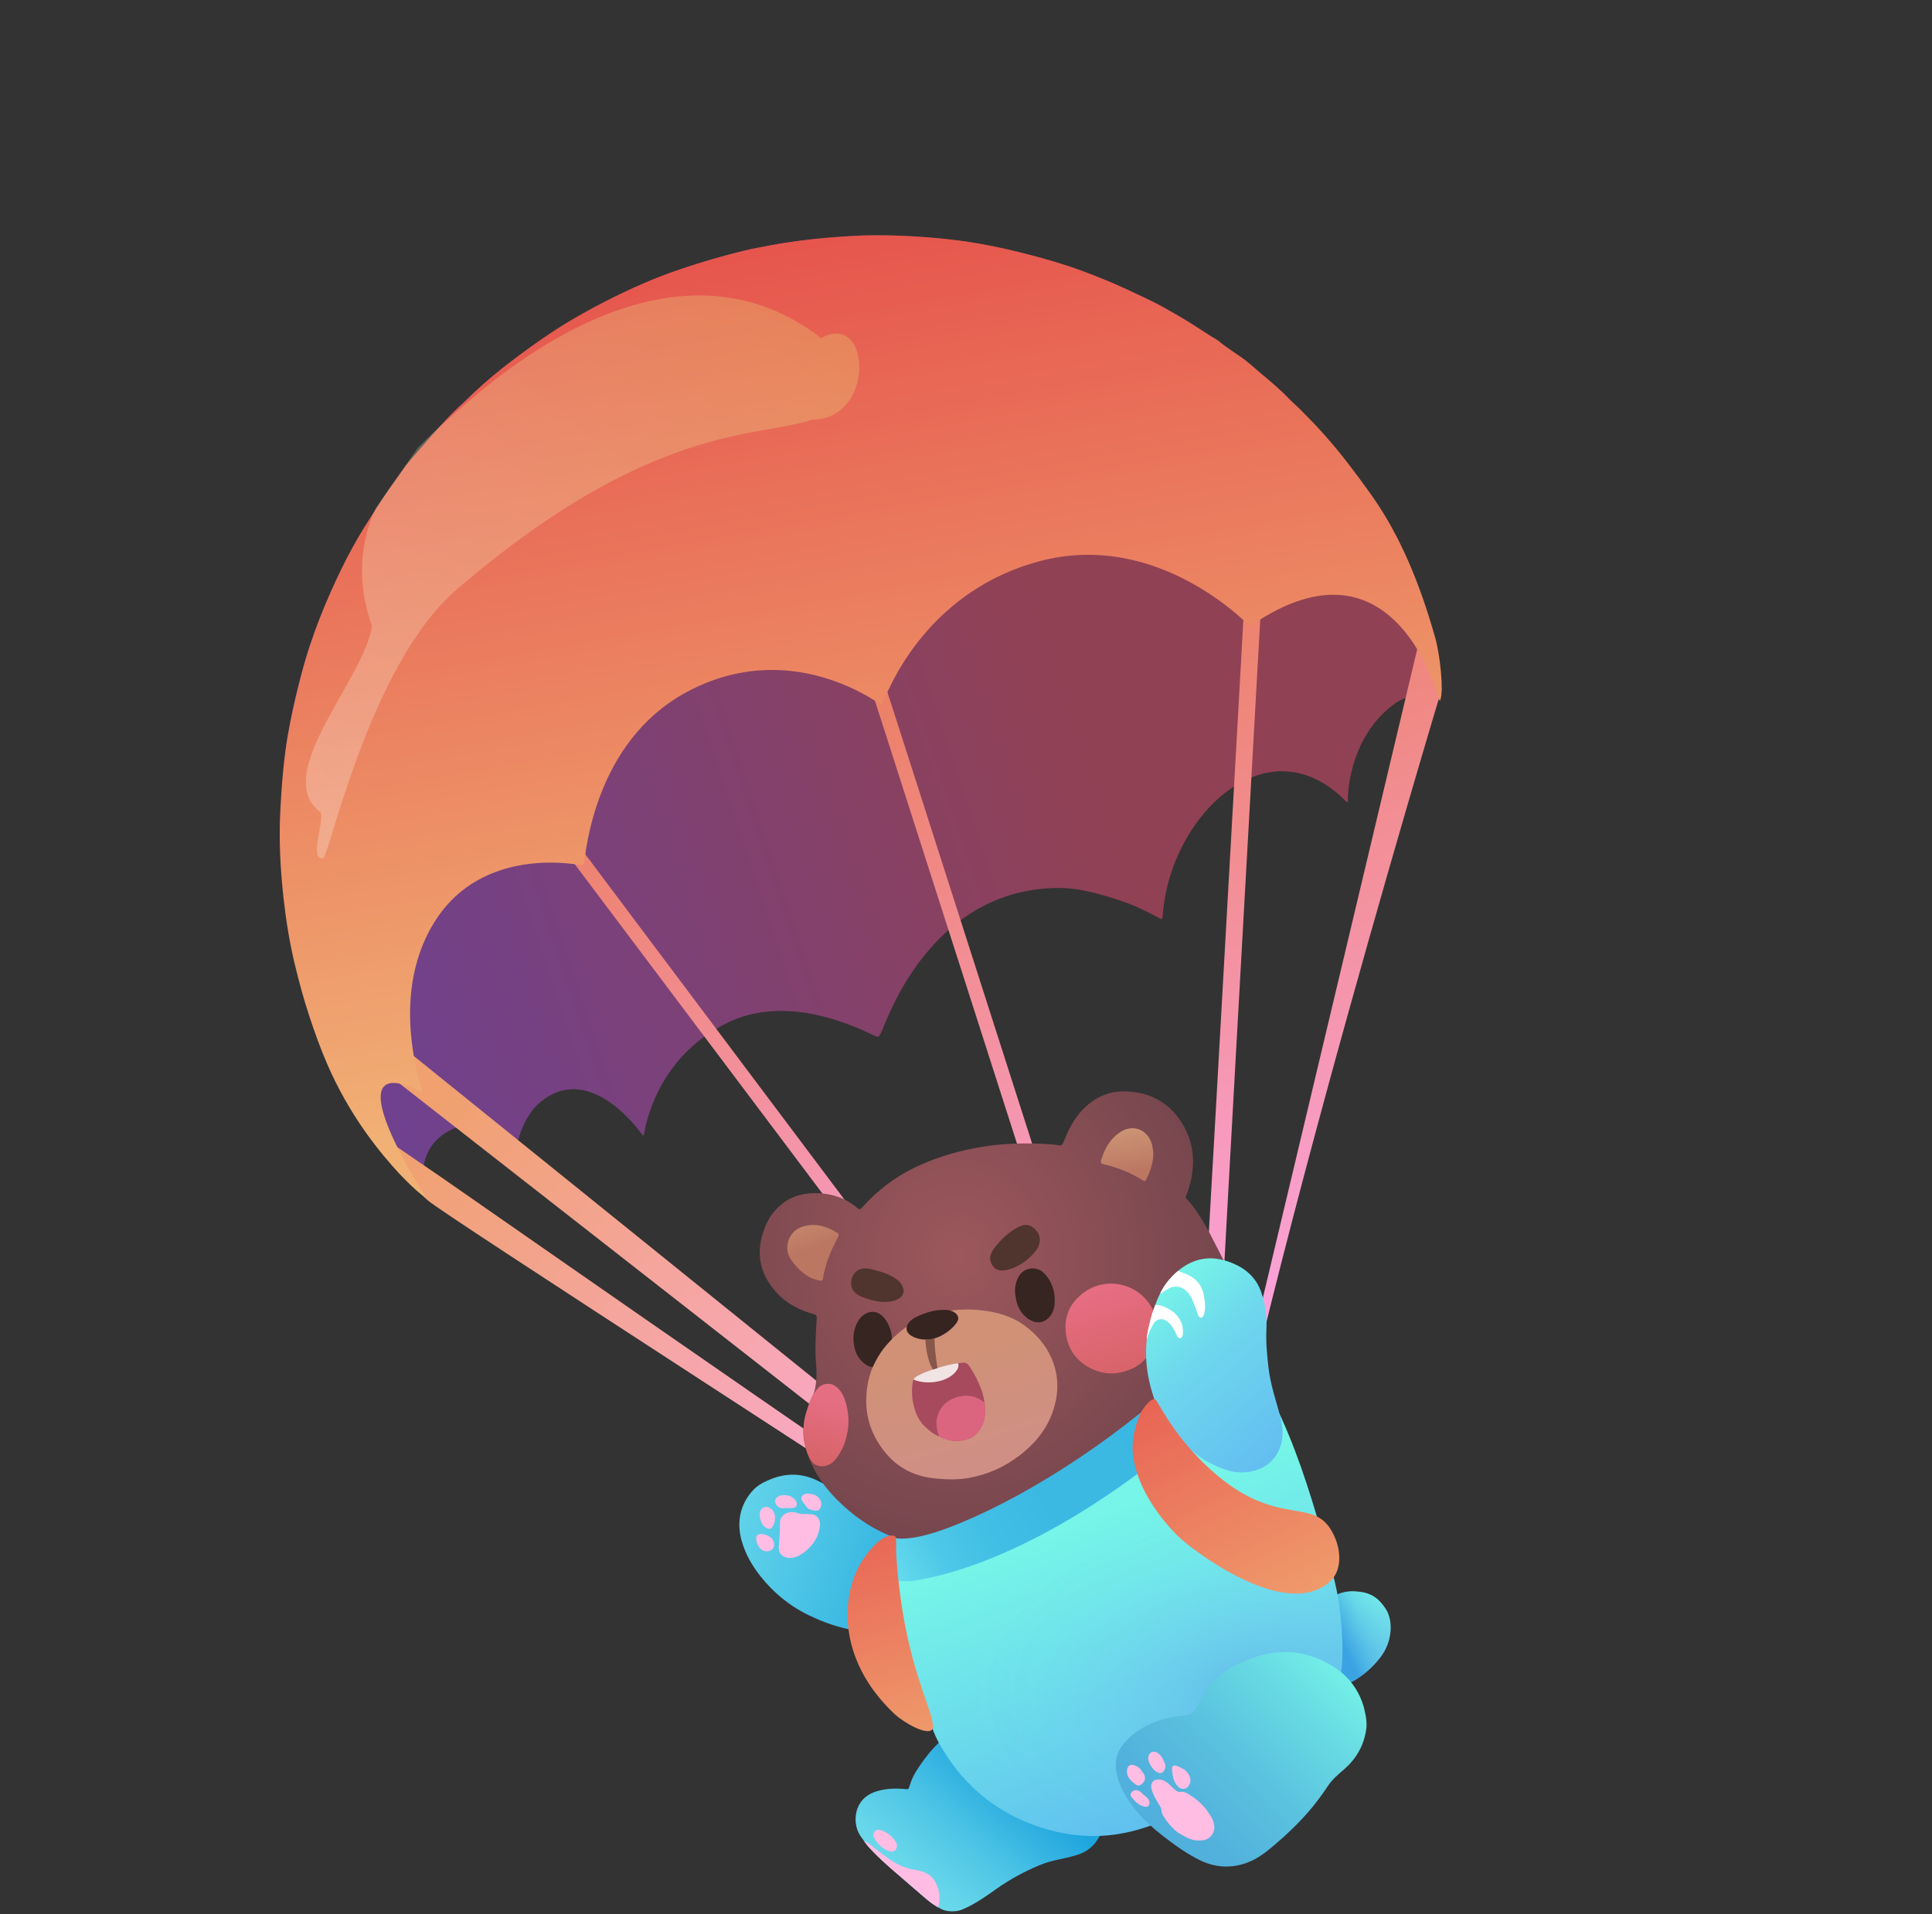 <svg width="439" height="435" viewBox="0 0 439 435" fill="none" xmlns="http://www.w3.org/2000/svg">
<rect x="0" y="0" width="439" height="435" fill="#333333" stroke="none"/>
<g clip-path="url(#clip0_309_219)">
<g opacity="0.52">
<path d="M172.94 56.156C177.221 55.298 181.463 54.652 185.748 54.246C188.559 53.977 191.375 53.73 194.194 53.566C197.024 53.4 199.862 53.478 202.696 53.534C206.838 53.617 210.958 53.903 215.074 54.336C219.783 54.835 224.449 55.623 229.066 56.696C235.532 58.193 241.898 59.99 248.1 62.42C252.977 64.333 257.731 66.48 262.424 68.772C264.293 69.68 266.06 70.806 267.865 71.848C275.625 76.345 285.6 83.439 292.998 90.695C298.577 96.171 313.569 112.528 320.789 129.627C328.781 148.562 327.232 159.24 327.232 159.24C327.232 159.24 322.078 155.867 316.315 160.357C306.134 168.284 306.228 181.578 306.275 181.94C306.316 182.238 306.286 182.566 305.693 181.972C288.009 164.073 265.861 185.281 264.215 207.913C264.122 209.215 263.873 208.901 262.775 208.303C260.045 206.814 257.216 205.524 254.261 204.556C249.687 203.065 245.028 201.723 240.173 201.79C211.426 202.185 201.539 231.795 200.334 234.404C199.66 235.868 199.704 235.819 198.213 235.126C193.918 233.151 178.574 225.717 164.942 232.588C149.014 240.616 146.64 256.185 146.366 257.59C146.229 258.272 146.119 258.115 145.568 257.391C144.953 256.572 133.702 241.085 122.602 250.614C119.243 253.493 117.904 258.204 117.492 260.12C117.379 260.639 117.014 260.534 116.737 260.33C114.934 258.97 109.022 252.772 101.597 257.228C92.729 262.551 97.493 272.875 96.823 272.306C61.504 242.558 62.827 182.03 65.316 167.509C66.709 159.395 68.668 151.427 71.464 143.675C77.611 126.633 88.146 109.936 98.987 97.912C100.793 95.913 102.649 93.958 104.604 92.102C107.268 89.576 109.972 87.106 112.825 84.781C118.981 79.757 130.523 72.223 135.751 69.453C139.336 67.55 142.99 65.805 146.709 64.195C151.045 62.318 155.523 60.82 160.032 59.422C163.293 58.41 166.613 57.629 169.906 56.728C170.869 56.464 171.883 56.355 172.947 56.161L172.94 56.156Z" fill="url(#paint0_linear_309_219)"/>
</g>
<path d="M322.629 144.989L327.591 156.628C327.591 156.628 275.346 329.811 273.368 374.966C273.408 375.023 273.351 375.104 273.323 375.144C270.984 375.693 266.168 375.619 265.44 375.718L119.619 181.788C119.304 181.369 118.991 180.96 118.974 180.4C118.954 179.757 119.206 179.255 119.764 178.927C120.286 178.623 120.811 178.642 121.343 178.923C121.791 179.167 122.068 179.57 122.359 179.953C130.143 190.323 264.68 369.87 266.5 371.391C266.56 371.433 266.589 371.534 266.589 371.534C266.589 371.534 266.674 371.484 266.696 371.439C265.85 368.154 193.196 141.684 190.068 132.046C189.707 130.935 190.093 129.998 191.009 129.701C191.909 129.412 192.829 129.936 193.18 131.019C203.028 161.298 268.018 364.552 269.351 368.696C269.937 367.23 282.236 145.931 283.421 124.742C283.488 123.591 284.086 122.264 285.521 122.339C286.955 122.414 287.323 123.728 287.272 124.671C286.966 130.232 274.902 343.546 275.225 344.241L322.634 144.982L322.629 144.989Z" fill="url(#paint1_linear_309_219)"/>
<path d="M261.761 375.301C262.122 375.583 262.444 375.908 262.784 376.206C263.111 376.495 263.162 376.75 262.676 376.889C261.512 377.242 260.433 377.785 259.394 378.415C258.875 378.73 258.506 378.373 258.153 378.136C205.136 343.138 100.087 275.556 97.18 272.765C94.063 269.788 90.915 267.228 88.269 263.792C85.623 260.356 85.705 257.571 89.01 259.821C92.795 262.398 96.56 264.989 100.336 267.579C106.378 271.723 238.751 364.263 240.973 363.682C238.986 362.073 90.818 246.261 90.818 246.261L94.028 239.985C94.028 239.985 260.557 374.34 261.761 375.301Z" fill="url(#paint2_linear_309_219)"/>
<path d="M284.369 142.095C283.84 142.453 284.003 142.248 283.664 141.991C283.207 141.632 262.875 120.385 236.11 127.562C212.108 133.997 203.226 153.994 201.757 157.038C201.517 157.538 200.734 159.086 200.502 159.632C200.248 160.252 200.154 160.057 199.606 159.744C198.268 158.988 178.693 144.864 155.737 157.438C135.19 168.692 133.129 193.558 132.721 196.126C132.672 196.411 132.6 196.67 131.413 196.498C119.334 194.768 106.914 197.737 99.671 208.097C87.524 225.473 96.179 248.054 96.035 248.203C95.861 248.381 95.442 247.838 93.243 246.989C76.18 240.458 96.886 272.301 96.886 272.301C96.886 272.301 96.142 271.811 94.879 270.748C94.024 270.031 88.725 265.239 83.15 257.401C79.638 252.452 76.686 247.226 74.287 241.668C72.776 238.178 71.504 234.605 70.315 231.01C69.031 227.14 67.963 223.201 67.008 219.231C65.796 214.214 64.983 209.127 64.418 204.013C63.682 197.403 63.352 190.768 63.699 184.107C63.997 178.429 64.428 172.775 65.391 167.173C66.178 162.595 67.246 158.085 68.4 153.594C69.559 149.097 71.01 144.695 72.7 140.379C74.183 136.588 75.838 132.866 77.624 129.197C79.209 125.946 80.949 122.772 82.859 119.698C84.188 117.554 85.584 115.458 86.939 113.333C88.354 111.109 89.967 109.045 91.451 106.88C92.819 104.893 94.517 103.107 96.104 101.264C97.42 99.74 98.77 98.25 100.11 96.762C101.686 95.021 103.314 93.335 105.074 91.773C106.039 90.921 106.915 89.967 107.856 89.078C110.462 86.621 113.225 84.352 116.063 82.176C119.067 79.877 122.133 77.66 125.291 75.569C129.243 72.955 133.368 70.621 137.58 68.478C143.171 65.632 148.889 63.075 154.855 61.091C159.624 59.507 164.43 58.068 169.33 56.925C171.393 56.442 173.462 56.052 175.537 55.667C177.748 55.258 179.974 54.928 182.201 54.639C185.908 54.159 189.639 53.874 193.375 53.653C200.58 53.222 207.76 53.583 214.918 54.317C221.25 54.963 227.494 56.235 233.666 57.837C237.746 58.893 241.803 60.054 245.743 61.511C249.437 62.876 253.088 64.361 256.657 66.048C259.254 67.285 261.877 68.47 264.394 69.851C266.052 70.761 267.686 71.733 269.325 72.7C271.725 74.118 273.975 75.781 276.406 77.141C276.993 77.472 277.469 78.004 278.027 78.404C279.184 79.232 280.356 80.052 281.546 80.834C283.486 82.111 285.149 83.742 286.924 85.213C288.983 86.921 291.042 88.67 292.893 90.632C293.688 91.477 294.609 92.201 295.43 93.024C297.343 94.94 299.226 96.885 301.023 98.909C304.739 103.083 308.085 107.557 311.337 112.095C316.486 119.286 321.652 129.092 326.132 144.974C327.154 148.592 328.204 157.236 327.176 159.291C327.058 159.518 317.457 119.466 284.367 142.084L284.369 142.095Z" fill="url(#paint3_linear_309_219)"/>
<path d="M103.776 133.963C147.941 95.985 172.5 99.499 184.5 95.375C199 95.375 198 70.499 186.57 76.829C150.5 48.999 108.648 89.365 101.741 95.375C92.119 103.733 76.359 119.069 84.524 142.272C82.728 154.484 61.359 176.183 72.877 184.628C73.662 186.938 70.173 195.519 73.426 195.041C74.786 194.856 83.93 151.018 103.776 133.963Z" fill="url(#paint4_linear_309_219)" fill-opacity="0.25"/>
</g>
<path d="M200.618 370.932C194.515 371.148 189.006 369.581 183.861 367.109C179.384 364.948 175.716 361.904 172.776 358.177C170.839 355.72 169.302 353.025 168.478 349.981C167.505 346.387 167.973 342.727 170.297 339.631C171.752 337.686 173.073 337.018 174.981 336.216C178.671 334.672 182.242 334.798 185.635 336.416C190.684 338.822 195.428 342.69 198.866 345.89C200.507 347.412 202.348 348.347 204.575 348.8C205.28 348.941 205.6 349.365 205.889 349.869C206.788 351.443 207.226 353.181 207.731 354.911C208.629 357.999 209.453 360.382 210.166 363.59C210.834 366.582 210.685 367.064 211.354 370.056C210.143 370.346 205.8 370.71 204.575 370.777C203.298 370.851 202.029 370.903 200.618 370.955V370.94V370.932Z" fill="url(#paint5_linear_309_219)"/>
<path d="M185.531 344.575C186.845 345.644 186.296 347.716 185.576 349.357C185.064 350.5 184.225 351.473 183.297 352.297C182.272 353.203 180.78 354.123 179.466 354.049C178.812 354.012 178.627 353.938 178.241 353.782C177.06 353.306 176.874 352.222 176.971 351.317C177.157 349.535 177.231 347.812 177.231 345.993C177.246 344.085 179.414 343.142 181.262 343.863C182.584 344.382 184.44 343.67 185.539 344.56L185.531 344.575Z" fill="#FFBDE4"/>
<path d="M182.287 341.108C181.648 340.047 182.599 339.245 184.039 339.438C185.027 339.572 186.259 340.091 186.556 341.309C186.742 342.074 186.422 343.009 185.925 343.232C185.457 343.44 183.831 343.113 183.505 342.712C183.089 342.207 182.68 341.74 182.294 341.101L182.287 341.108Z" fill="#FFBDE4"/>
<path d="M181.025 341.635C181.114 342.281 180.728 342.697 180 342.719C179.236 342.734 178.471 342.742 177.714 342.734C176.823 342.712 176.117 341.962 176.14 341.064C176.155 340.381 176.897 339.883 177.832 339.787C179.421 339.623 180.862 340.47 181.025 341.643V341.635Z" fill="#FFBDE4"/>
<path d="M172.65 343.848C172.724 343.12 173.288 342.489 174.001 342.437C174.536 342.4 175.1 342.675 175.471 343.105C176.34 344.122 176.288 345.704 175.553 346.936C175.249 347.448 174.877 347.53 174.395 347.352C173.675 347.077 173.288 346.52 172.991 345.912C172.784 345.481 172.561 344.768 172.643 343.862L172.65 343.848Z" fill="#FFBDE4"/>
<path d="M175.07 349.342C175.932 349.951 176.333 351.585 175.234 352.275C174.514 352.728 173.415 352.557 172.91 352.06C172.219 351.369 171.826 350.553 171.833 349.587C171.833 348.949 172.197 348.615 172.925 348.607C173.504 348.607 174.224 348.756 175.063 349.35L175.07 349.342Z" fill="#FFBDE4"/>
<path d="M214.494 434.092C215.474 434.396 217.249 434.523 218.593 433.966C221.406 432.8 223.879 431.048 226.366 429.288C229.417 427.12 232.677 425.346 236.114 423.906C239.307 422.569 241.527 422.554 244.816 421.515C252.567 419.072 251.498 408.827 250.206 406.815C241.935 393.933 231.17 391.892 220.76 392.322C215.927 392.523 211.539 397.155 208.08 402.672C207.411 403.734 206.959 404.914 206.595 406.124C206.476 406.525 206.32 406.636 205.912 406.592C203.618 406.362 201.338 406.406 199.111 407.104C195.517 408.225 194.76 410.995 194.575 411.908C194.367 412.955 194.077 415.271 195.748 417.573C196.416 418.486 196.973 419.228 197.426 419.741C197.849 420.223 198.74 421.144 199.193 421.604C199.46 421.871 200.009 422.391 200.277 422.651C200.618 422.97 201.309 423.609 201.665 423.92C202.014 424.232 202.615 424.73 203.098 425.175C203.595 425.643 204.278 426.118 204.753 426.601C204.753 426.601 210.017 431.196 210.715 431.738C211.487 432.332 212.43 433.015 213.039 433.387C213.388 433.602 214.123 433.966 214.517 434.092H214.502H214.494Z" fill="url(#paint6_linear_309_219)"/>
<path d="M196.349 418.411C196.965 419.361 197.648 420.052 198.354 420.78C200.885 423.393 203.692 425.687 206.424 428.063C207.842 429.295 209.631 430.825 210.701 431.745C211.762 432.666 212.854 433.282 213.024 433.394C213.448 433.52 213.774 430.736 213.054 428.805C212.802 428.13 212.267 427.023 211.517 426.392C210.404 425.457 209.037 425.101 207.656 424.878C205.719 424.566 203.981 423.749 202.311 422.658C200.848 421.626 199.846 420.824 198.458 419.755C198.294 419.629 197.745 419.206 197.552 419.057C197.196 418.775 196.951 418.582 196.357 418.411H196.349Z" fill="#FFBDE4"/>
<path d="M198.77 416.184C198.28 416.748 198.443 417.424 198.807 417.996C199.549 419.184 200.544 420.082 201.814 420.616C202.601 420.951 203.328 420.809 203.677 420.067C203.989 419.391 203.699 418.745 203.298 418.196C202.504 417.105 201.465 416.355 200.21 415.932C199.712 415.768 199.17 415.716 198.777 416.177L198.77 416.184Z" fill="#FFBDE4"/>
<path d="M313.684 376.605C310.039 381.32 305.146 383.569 304.33 382.782C304.1 382.174 303.55 378.053 303.142 376.271C302.407 373.22 301.226 371.423 299.036 367.028C298.628 366.538 298.695 366.56 299.259 365.899C301.553 363.308 304.293 361.437 307.871 361.638C310.841 361.801 312.927 362.588 314.902 365.669C316.625 368.357 316.394 373.094 313.684 376.605Z" fill="url(#paint7_linear_309_219)"/>
<path d="M313.684 376.605C310.039 381.32 305.146 383.569 304.33 382.782C304.1 382.174 303.55 378.053 303.142 376.271C302.407 373.22 301.226 371.423 299.036 367.028C298.628 366.538 298.695 366.56 299.259 365.899C301.553 363.308 304.293 361.437 307.871 361.638C310.841 361.801 312.927 362.588 314.902 365.669C316.625 368.357 316.394 373.094 313.684 376.605Z" fill="url(#paint8_linear_309_219)"/>
<path d="M290.914 399.376C290.097 399.874 289.332 400.334 288.516 400.846C284.982 402.829 281.529 404.833 278.01 406.689C267.772 412.087 255.7 420.647 238.289 415.829C222.349 411.419 215.986 400.379 214.012 397.26C212.037 394.149 210.819 389.791 209.965 387.222C208.466 382.723 206.305 375.061 205.08 368.892C203.944 363.19 203.729 355.03 203.729 349.365C203.729 347.903 204.263 347.777 210.812 347.279C212.445 347.153 215.734 346.811 217.308 346.366C220.515 345.46 225.453 343.018 229.551 341.154C232.61 339.758 235.654 338.771 238.601 337.13C240.821 335.89 242.625 334.658 244.778 333.292C248.335 331.027 251.401 329.824 254.734 327.226C259.211 323.744 264.238 318.717 267.237 315.711C269.539 313.402 280.267 303.223 280.267 303.223C280.267 303.223 282.851 306.252 283.556 307.462C285.598 310.959 286.132 312.058 286.132 312.058C287.959 315.384 289.614 318.806 291.181 322.274C295.554 331.903 298.635 342.297 301.479 352.506C303.528 359.856 304.285 363.234 304.775 368.981C305.154 373.435 305.243 378.306 304.27 382.701C303.602 385.708 302.199 388.373 300.335 390.756C297.677 394.149 294.47 396.926 290.921 399.391H290.906L290.914 399.376Z" fill="url(#paint9_linear_309_219)"/>
<g opacity="0.5">
<path d="M290.914 399.376C290.097 399.873 289.332 400.334 288.516 400.846C284.982 402.828 281.529 404.833 278.01 406.689C267.772 412.086 255.7 420.647 238.289 415.828C222.349 411.418 215.986 400.378 214.012 397.26C212.037 394.149 210.819 389.791 209.965 387.222C208.466 382.723 206.305 375.061 205.08 368.891C203.944 363.189 203.729 355.03 203.729 349.365C203.729 347.902 204.263 347.776 210.812 347.279C212.445 347.153 215.734 346.811 217.308 346.366C220.515 345.46 225.453 343.017 229.551 341.154C232.61 339.758 235.654 338.77 238.601 337.13C240.821 335.89 242.625 334.657 244.778 333.291C248.335 331.027 251.401 329.824 254.734 327.225C259.211 323.743 263.443 319.972 267.237 315.71C270.63 311.894 273.6 307.751 275.953 303.17C276.592 301.93 277.089 300.624 277.312 299.221C277.379 298.805 277.676 298.471 277.795 298.003C278.574 299.169 279.413 300.29 280.111 301.492C282.153 304.989 284.172 308.494 286.125 312.05C287.951 315.376 289.607 318.799 291.173 322.266C295.546 331.895 298.628 342.29 301.471 352.498C303.52 359.848 304.278 363.226 304.768 368.973C305.146 373.428 305.235 378.298 304.263 382.693C303.595 385.7 302.191 388.365 300.328 390.749C297.67 394.142 294.462 396.918 290.914 399.383H290.899L290.914 399.376Z" fill="url(#paint10_radial_309_219)"/>
</g>
<path d="M283.786 301.181C283.912 301.656 284.039 302.458 284.039 303.141C283.92 303.623 283.682 304.195 283.541 304.566C283.229 305.353 283.185 305.509 282.813 306.237C282.205 307.432 281.507 308.627 280.594 309.734C276.867 314.233 273.087 318.257 268.603 321.828C264.193 325.332 259.263 327.894 254.408 330.611C242.603 337.226 229.098 343.411 217.753 347.553C215.771 348.274 213.967 348.778 211.94 349.514C210.938 349.877 209.913 350.486 208.347 350.813C208.027 350.88 208.131 350.894 207.842 350.828C202.266 349.521 197.217 346.974 192.8 343.218C188.137 339.246 184.336 334.516 182.873 328.198C182.146 325.057 182.74 322.021 183.824 319.073C184.247 317.915 184.952 316.891 185.197 315.628C185.546 313.847 185.613 312.072 185.45 310.253C185.145 306.697 185.361 303.148 185.576 299.592C185.606 299.005 185.487 298.812 184.915 298.649C181.723 297.758 178.775 296.295 176.474 293.771C172.932 289.895 171.677 285.359 173.363 280.17C173.853 278.67 174.462 277.237 175.412 275.967C178.204 272.218 181.96 270.889 186.348 271.179C189.496 271.386 192.399 272.411 194.864 274.571C195.265 274.92 195.473 274.861 195.822 274.475C199.222 270.681 203.142 267.622 207.656 265.425C212.014 263.294 216.588 261.876 221.317 260.94C227.286 259.76 233.3 259.634 239.344 260.086C239.529 260.101 239.707 260.124 239.893 260.161C241.341 260.421 241.333 260.421 241.905 258.958C243.227 255.565 245.068 252.588 247.986 250.427C250.473 248.608 253.235 247.858 256.182 248.022C261.602 248.319 265.967 250.732 268.848 255.684C271.254 259.827 271.625 264.274 270.444 268.884C270.199 269.85 269.94 270.815 269.524 271.721C269.412 271.966 269.368 272.159 269.583 272.389C273.006 276.071 275.048 280.645 277.357 285.084C280.029 290.222 282.658 296.986 283.779 301.181H283.786Z" fill="url(#paint11_radial_309_219)"/>
<path d="M211.584 335.875C207.656 335.326 204.256 333.618 201.65 330.663C198.643 327.241 196.824 323.135 196.824 318.368C196.831 310.313 200.915 304.841 207.092 300.758C209.267 299.317 211.762 298.753 214.249 298.189C217.249 297.506 220.293 297.424 223.337 297.803C226.715 298.233 229.967 299.139 232.818 301.233C238.445 305.361 241.304 311.597 239.915 318.287C238.809 323.61 235.817 327.582 231.682 330.745C228.252 333.381 224.435 335.088 220.263 335.845C217.932 336.269 215.519 336.261 213.135 336.038C212.638 335.994 212.133 335.942 211.569 335.875H211.584Z" fill="url(#paint12_linear_309_219)"/>
<path d="M262.374 298.634C264.052 303.683 261.654 309.155 257.021 311.129C253.613 312.585 250.295 312.429 247.124 310.565C244.259 308.872 242.633 306.333 242.202 303.052C241.742 299.57 242.863 296.652 245.484 294.358C250.584 289.873 258.372 291.247 261.713 297.164C261.973 297.617 262.181 298.04 262.382 298.642L262.374 298.634Z" fill="url(#paint13_linear_309_219)"/>
<path d="M184.781 316.928C185.643 315.695 186.252 314.567 188.115 314.47C189.808 314.381 191.122 316.141 191.582 317.128C192.436 318.932 193.127 322.147 192.644 324.998C192.161 327.849 191.434 329.556 190.001 331.465C188.754 333.128 186.645 333.766 185.034 332.697C183.913 331.955 183.029 329.438 182.769 327.648C182.562 326.282 182.473 325.495 182.591 324.315C182.68 323.446 182.658 322.674 183.222 320.892C183.371 320.424 183.831 319.043 183.831 319.043C183.831 319.043 184.388 317.484 184.781 316.92V316.928Z" fill="url(#paint14_linear_309_219)"/>
<path d="M210.574 324.568C210.076 324.093 209.661 323.818 208.903 322.623C208.206 321.532 208.102 321.094 207.79 320.017C207.285 318.309 207.099 316.58 207.307 314.835C207.381 314.233 207.381 313.543 207.738 313.246C208.027 313.008 208.168 312.815 209.809 312.021C211.287 311.308 216.194 309.957 217.746 309.779C219.543 309.571 219.654 309.541 220.493 310.803C221.636 312.533 222.267 313.996 222.95 315.659C223.344 316.624 223.797 318.644 223.797 319.705C223.812 322.066 223.708 322.267 223.463 323.128C223.129 324.249 222.045 326.231 220.203 326.914C218.362 327.597 216.536 327.59 215.073 327.085C214.605 326.922 214.568 326.989 213.455 326.461C213.024 326.261 213.061 326.328 212.512 326.016C212.059 325.764 211.754 325.571 211.324 325.229C211.123 325.066 210.975 324.932 210.581 324.553H210.574V324.568Z" fill="#A74A5E"/>
<path d="M213.373 326.432C213.002 325.444 212.608 323.774 212.875 322.438C213.395 319.846 215.162 317.864 218.384 317.292C220.374 316.943 222.111 317.456 223.715 318.733C223.782 319.163 223.789 319.282 223.797 319.564C224.034 322.215 223.552 323.418 222.787 324.724C220.983 327.857 216.083 328.102 213.365 326.432H213.373Z" fill="#DB657F"/>
<path d="M217.709 309.779C217.961 310.566 217.59 311.249 217.033 311.88C215.088 314.078 210.67 314.805 207.537 313.506C207.842 312.934 208.785 312.474 209.861 311.984C210.121 311.865 210.752 311.628 211.131 311.494C211.48 311.375 211.643 311.316 212.489 311.056C212.638 311.011 213.544 310.7 213.915 310.603C214.85 310.351 215.971 310.046 217.724 309.771H217.716L217.709 309.779Z" fill="#F1E4E4"/>
<path d="M213.017 310.9C212.69 311.011 212.267 311.13 211.97 311.234C210.708 309.059 210.388 306.341 210.255 304.403C210.856 304.374 211.457 304.381 212.356 304.144C212.341 306.326 212.69 308.717 213.017 310.9Z" fill="#87574B"/>
<path d="M216.157 297.907C216.84 298.144 217.226 298.419 217.582 298.968C217.649 299.065 217.716 299.317 217.731 299.451C217.753 299.614 217.753 299.859 217.627 300.141C217.516 300.394 217.382 300.572 217.382 300.572C217.382 300.572 217.367 300.579 217.345 300.624C216.476 302.012 213.677 304.24 211.049 304.366C209.683 304.44 209.527 304.44 208.332 304.121C207.715 303.906 207.611 303.883 207.055 303.542C206.49 303.2 205.852 302.532 206.023 301.604C206.275 300.208 207.879 299.384 209.015 298.902C210.663 298.204 212.37 297.714 214.167 297.684C214.828 297.669 215.429 297.647 216.157 297.899V297.914V297.907Z" fill="#352420"/>
<path d="M232.26 298.426C231.615 297.587 231.058 296.615 230.724 294.44C230.486 292.903 230.731 291.44 231.466 290.104C232.602 288.04 235.483 287.594 237.183 289.287C239.046 291.143 239.796 293.504 239.655 296.147C239.514 298.79 237.851 300.141 236.626 300.438C236.247 300.528 235.542 300.505 235.193 300.424C234.807 300.334 234.035 299.986 233.708 299.77C233.285 299.496 232.572 298.82 232.26 298.419V298.426Z" fill="#372521"/>
<path d="M202.637 304.336C202.637 304.336 201.249 305.814 200.9 306.282C199.816 307.722 199.207 308.717 198.301 310.669C196.92 310.662 194.886 308.969 194.255 306.623C193.676 304.455 193.802 302.228 194.997 300.194C195.933 298.59 197.811 297.699 199.318 298.308C200.588 298.82 201.301 299.867 201.865 301.04C202.808 302.985 202.63 304.336 202.63 304.336H202.637Z" fill="#362521"/>
<path d="M225.564 287.631C224.457 285.961 225.148 284.647 226.076 283.452C227.479 281.647 229.142 280.081 231.125 278.989C233.122 277.883 234.421 278.351 235.564 279.769C236.708 281.187 236.381 283.036 235.223 284.417C233.523 286.444 231.414 287.988 228.897 288.56C227.739 288.819 226.403 288.916 225.564 287.639V287.631Z" fill="#50342E"/>
<path d="M200.447 289.101C201.746 289.562 202.942 290.089 203.996 290.92C204.508 291.321 204.857 291.848 205.11 292.427C205.666 293.69 205.08 294.803 203.818 295.338C201.583 296.281 199.4 295.843 197.203 295.189C196.416 294.952 195.629 294.692 194.908 294.231C193.713 293.459 193.193 292.286 193.468 290.905C193.765 289.406 194.782 288.426 196.163 288.277C197.188 288.166 198.16 288.478 199.14 288.737C199.556 288.849 199.964 288.968 200.425 289.101H200.44H200.447Z" fill="#50342E"/>
<path d="M262.055 262.537C262.003 263.836 261.713 264.957 261.297 266.123C261.045 266.821 260.726 267.482 260.384 268.135C260.221 268.447 260.072 268.477 259.768 268.283C256.954 266.487 253.903 265.329 250.703 264.549C250.22 264.43 250.035 264.267 250.198 263.71C250.903 261.23 252.121 259.048 254.125 257.563C257.496 255.053 260.956 256.872 261.795 260.198C261.936 260.948 262.092 261.735 262.055 262.544V262.537Z" fill="url(#paint15_linear_309_219)"/>
<path d="M184.373 290.453C182.465 289.525 181.077 288.1 179.837 286.414C177.862 283.742 179.183 280.074 181.819 278.975C183.838 278.129 185.895 278.21 187.929 278.997C188.724 279.302 189.488 279.695 190.216 280.148C190.602 280.393 190.699 280.601 190.461 281.069C188.857 284.09 187.462 287.209 186.972 290.683C186.92 291.062 186.734 291.062 186.415 291.025C185.724 290.943 185.078 290.691 184.366 290.453H184.373Z" fill="url(#paint16_linear_309_219)"/>
<path d="M272.123 309.533C274.684 307.009 279.391 299.243 284.336 301.849C286.808 303.155 290.186 306.823 283.371 313.535C254.787 341.703 226.737 356.329 207.545 359.232C204.976 359.618 198.985 359.121 198.042 355.097C197.166 351.347 200.737 348.964 202.623 349.417C207.441 350.583 215.497 347.234 218.578 345.957C234.622 339.29 255.544 325.867 272.123 309.526V309.533Z" fill="url(#paint17_linear_309_219)"/>
<path d="M310.172 389.204C310.061 388.707 309.987 388.239 309.838 387.742C308.034 381.765 303.684 378.469 298.598 376.613C294.173 374.994 289.792 375.098 285.486 376.486C280.579 378.068 275.842 380.555 273.236 385.492C271.766 388.276 271.61 389.635 269.034 389.85C264.809 390.207 260.852 391.432 257.407 394.208C256.286 395.114 255.269 396.139 254.497 397.46C253.383 399.376 253.294 401.484 253.888 403.712C254.749 406.912 256.479 409.503 258.513 411.864C260.206 413.824 262.077 415.539 264.059 417.076C266.918 419.288 269.821 421.419 273.013 422.904C276.54 424.53 280.059 424.552 283.519 423.245C285.538 422.481 287.32 421.181 289.02 419.756C292.881 416.511 296.541 413.007 299.659 408.812C300.365 407.862 301.063 406.889 301.723 405.887C302.711 404.38 304.01 403.296 305.309 402.182C307.967 399.888 309.853 396.97 310.432 393.072C310.625 391.803 310.469 390.511 310.18 389.19L310.172 389.204Z" fill="url(#paint18_linear_309_219)"/>
<path d="M268.128 416.742C269.591 417.573 270.645 418.212 272.219 418.256C273.102 418.279 274.253 418.204 274.996 417.44C275.552 416.868 275.968 416.133 275.924 415.175C275.857 413.728 275.248 412.918 274.528 411.819C272.991 409.503 270.697 408.122 270.214 407.81C268.596 406.749 268.143 407.402 267.616 407.142C266.309 406.496 265.44 404.544 263.451 404.388C263.324 404.373 262.545 404.313 262.055 404.774C261.431 405.36 261.565 406.043 261.654 406.504C261.936 408.026 263.599 410.409 263.629 410.55C263.933 410.951 263.881 411.634 264.052 412.087C264.475 413.193 266.428 415.792 268.135 416.757L268.128 416.742Z" fill="#FFBDE4"/>
<path d="M258.87 407.023C258.87 407.023 258.684 406.912 258.558 406.882C258.179 406.778 258.038 406.808 257.831 406.852C257.177 406.971 256.591 407.758 257.096 408.389C257.912 409.421 258.892 410.349 260.169 410.587C260.518 410.654 260.897 410.609 261.06 410.253C261.149 410.052 261.261 409.815 261.142 409.332C261.105 409.176 261.045 408.894 260.407 408.293C260.102 408.011 259.776 407.832 259.494 407.528C259.293 407.313 259.174 407.216 258.87 407.023Z" fill="#FFBDE4"/>
<path d="M258.06 405.538C258.625 405.954 259.144 405.709 259.501 405.382C260.355 404.61 260.34 403.883 259.798 402.962C259.545 402.531 259.159 402.004 258.877 401.774C258.461 401.433 258.068 401.254 257.756 401.143C256.702 400.757 255.9 401.603 256.093 402.843C256.16 403.296 256.182 404.157 258.06 405.538Z" fill="#FFBDE4"/>
<path d="M264.29 402.643C264.601 402.338 265.01 401.581 264.713 400.824C264.356 399.933 263.978 399.005 263.206 398.463C263.124 398.411 262.144 397.594 261.253 398.515C261.097 398.678 261.038 398.893 260.963 399.123C260.741 399.859 261.09 400.534 261.431 401.15C261.58 401.425 261.75 401.692 261.981 401.952C262.211 402.212 262.419 402.398 262.679 402.576C263.169 402.91 263.785 403.155 264.29 402.65V402.643Z" fill="#FFBDE4"/>
<path d="M267.319 405.598C267.712 406.08 267.957 406.229 267.972 406.236C269.635 407.261 270.548 405.412 270.511 404.573C270.511 404.439 270.534 404.157 270.281 403.6C270.029 403.051 269.695 402.591 269.249 402.234C269.197 402.19 269.168 402.175 269.123 402.138C268.937 402.004 267.556 401.343 267.445 401.306C266.599 401.046 266.406 401.433 266.398 401.455C266.235 401.871 266.331 402.294 266.361 402.687C266.391 403.073 266.472 403.355 266.524 403.69C266.621 404.321 267.007 405.204 267.319 405.59V405.598Z" fill="#FFBDE4"/>
<path d="M275.738 332.846C273.793 331.992 272.145 330.759 270.556 329.482C267.497 327.018 265.158 323.944 263.31 320.469C262.619 319.177 262.218 317.774 261.795 316.393C259.865 310.09 259.946 303.816 262.137 297.58C262.983 295.159 263.941 292.784 265.641 290.838C267.542 288.663 269.747 286.926 272.635 286.235C275.189 285.619 277.631 286.079 279.985 287.03C283.073 288.277 285.442 290.371 286.563 293.608C287.498 296.31 287.914 299.102 287.766 302.005C287.617 304.982 287.899 307.944 288.248 310.907C288.709 314.901 290.104 318.665 291.055 322.533C291.73 325.295 291.589 328.057 290.06 330.574C288.931 332.423 287.29 333.551 285.182 334.167C281.826 335.155 278.782 334.375 275.745 332.861H275.738V332.846Z" fill="url(#paint19_linear_309_219)"/>
<path d="M262.515 296.555C262.797 296.489 263.191 296.533 263.547 296.63C264.171 296.793 264.72 297.031 265.255 297.298C267.348 298.359 268.7 300.037 268.804 302.443C268.833 303.096 268.752 304.061 268.158 304.113C267.556 304.165 267.282 303.208 267.044 302.71C266.502 301.604 265.878 300.609 264.757 300.015C263.903 299.555 262.857 299.8 262.292 300.587C261.587 301.582 261.001 302.97 260.562 304.396C260.577 303.148 261.001 301.745 261.238 300.661C261.535 299.273 261.973 297.907 262.508 296.54H262.515V296.555Z" fill="white"/>
<path d="M267.697 288.796C268.558 289.22 269.561 289.457 270.377 289.918C272.137 290.912 273.162 292.353 273.533 294.35C273.77 295.649 273.963 296.926 273.704 298.24C273.696 298.292 273.681 298.344 273.666 298.396C273.577 298.656 273.429 299.428 272.909 299.428C272.352 299.428 272.234 298.849 272.07 298.367C271.209 295.909 270.838 295.144 270.66 294.818C270.318 294.201 269.999 293.771 269.791 293.563C266.769 290.623 264.223 294.098 263.629 293.942C264.245 292.509 265.863 290.267 267.72 288.789L267.697 288.796Z" fill="white"/>
<path d="M273.5 332.5C290.405 348.977 298.979 338.586 303.45 349.699C304.586 352.531 305.063 357.027 301.958 359.639C291.555 368.352 270.391 351.775 267.747 349.174C264.064 345.555 258.73 338.856 257.544 331.363C256.845 327.01 258.242 323.426 259 321.5C259.298 320.762 261.257 317.587 262.5 318C263.02 318.168 265.903 325.099 273.5 332.5Z" fill="url(#paint20_linear_309_219)"/>
<path d="M210.636 387.138C211.127 388.568 212.504 392.26 211.808 393.044C210.557 394.45 205.328 391.432 203.353 389.593C189.724 376.863 191.095 361.634 196.235 354.192C200.638 347.817 203.138 348.956 203.441 349.175C203.744 349.393 203.582 352.322 203.64 353.284C204.766 369.688 207.779 378.885 210.636 387.138Z" fill="url(#paint21_linear_309_219)"/>
<defs>
<linearGradient id="paint0_linear_309_219" x1="74.752" y1="236.965" x2="311.351" y2="158.952" gradientUnits="userSpaceOnUse">
<stop stop-color="#A44EE8"/>
<stop offset="0.735" stop-color="#E84E73"/>
</linearGradient>
<linearGradient id="paint1_linear_309_219" x1="251.552" y1="129.617" x2="321.207" y2="335.674" gradientUnits="userSpaceOnUse">
<stop stop-color="#EB7E5F"/>
<stop offset="1" stop-color="#FFADFC"/>
</linearGradient>
<linearGradient id="paint2_linear_309_219" x1="95.533" y1="255.114" x2="247.688" y2="380.048" gradientUnits="userSpaceOnUse">
<stop stop-color="#F0A16F"/>
<stop offset="1" stop-color="#FFADFC"/>
</linearGradient>
<linearGradient id="paint3_linear_309_219" x1="206.666" y1="239.36" x2="162.719" y2="-8.78" gradientUnits="userSpaceOnUse">
<stop stop-color="#F1B175"/>
<stop offset="1" stop-color="#E2353F"/>
</linearGradient>
<linearGradient id="paint4_linear_309_219" x1="178.015" y1="45.612" x2="71.946" y2="181.982" gradientUnits="userSpaceOnUse">
<stop stop-color="#E6F06F"/>
<stop offset="1" stop-color="white"/>
</linearGradient>
<linearGradient id="paint5_linear_309_219" x1="164.906" y1="344.902" x2="211.302" y2="361.192" gradientUnits="userSpaceOnUse">
<stop stop-color="#64D5EA"/>
<stop offset="1" stop-color="#2AADE0"/>
</linearGradient>
<linearGradient id="paint6_linear_309_219" x1="205.243" y1="433.728" x2="230.969" y2="404.068" gradientUnits="userSpaceOnUse">
<stop stop-color="#72DEEC"/>
<stop offset="0.2" stop-color="#68D7EA"/>
<stop offset="0.52" stop-color="#4FC6E6"/>
<stop offset="0.94" stop-color="#25A9DF"/>
<stop offset="1" stop-color="#1FA5DE"/>
</linearGradient>
<linearGradient id="paint7_linear_309_219" x1="306.359" y1="373.994" x2="309.414" y2="358.489" gradientUnits="userSpaceOnUse">
<stop stop-color="#6AC8EB"/>
<stop offset="1" stop-color="#75F2E8"/>
</linearGradient>
<linearGradient id="paint8_linear_309_219" x1="304.75" y1="372.619" x2="318.236" y2="366.451" gradientUnits="userSpaceOnUse">
<stop stop-color="#3BA3E3"/>
<stop offset="0.14" stop-color="#41ABE3" stop-opacity="0.792"/>
<stop offset="0.44" stop-color="#52C3E5" stop-opacity="0.348"/>
<stop offset="0.88" stop-color="#6CE7E7" stop-opacity="0.017"/>
<stop offset="1" stop-color="#74F2E8" stop-opacity="0"/>
</linearGradient>
<linearGradient id="paint9_linear_309_219" x1="246.982" y1="345.332" x2="282.306" y2="437.775" gradientUnits="userSpaceOnUse">
<stop stop-color="#76F5E8"/>
<stop offset="0.45" stop-color="#68D4EC"/>
<stop offset="1" stop-color="#55A9F2"/>
</linearGradient>
<radialGradient id="paint10_radial_309_219" cx="0" cy="0" r="1" gradientUnits="userSpaceOnUse" gradientTransform="translate(286.834 384.397) scale(65.665 40.782)">
<stop stop-color="#5DA0E4"/>
<stop offset="0.28" stop-color="#6BACEB" stop-opacity="0.504"/>
<stop offset="0.78" stop-color="#84C2F9" stop-opacity="0.04"/>
<stop offset="1" stop-color="#8FCBFF" stop-opacity="0"/>
</radialGradient>
<radialGradient id="paint11_radial_309_219" cx="0" cy="0" r="1" gradientUnits="userSpaceOnUse" gradientTransform="translate(217.628 285.502) scale(78.584 85.601)">
<stop stop-color="#9C575C"/>
<stop offset="1" stop-color="#6B4149"/>
</radialGradient>
<linearGradient id="paint12_linear_309_219" x1="215.816" y1="307.402" x2="223.641" y2="334.435" gradientUnits="userSpaceOnUse">
<stop stop-color="#D09177"/>
<stop offset="1" stop-color="#D08F86"/>
</linearGradient>
<linearGradient id="paint13_linear_309_219" x1="249.842" y1="293.296" x2="255.878" y2="312.607" gradientUnits="userSpaceOnUse">
<stop stop-color="#E66D82"/>
<stop offset="1" stop-color="#D76368"/>
</linearGradient>
<linearGradient id="paint14_linear_309_219" x1="189.362" y1="318.026" x2="185.294" y2="332.66" gradientUnits="userSpaceOnUse">
<stop stop-color="#E66E83"/>
<stop offset="1" stop-color="#D66367"/>
</linearGradient>
<linearGradient id="paint15_linear_309_219" x1="256.709" y1="266.353" x2="254.705" y2="255.009" gradientUnits="userSpaceOnUse">
<stop stop-color="#BC7763"/>
<stop offset="1" stop-color="#CF9978"/>
</linearGradient>
<linearGradient id="paint16_linear_309_219" x1="185.063" y1="283.363" x2="181.745" y2="274.216" gradientUnits="userSpaceOnUse">
<stop stop-color="#BC7763"/>
<stop offset="1" stop-color="#CA8F72"/>
</linearGradient>
<linearGradient id="paint17_linear_309_219" x1="273.704" y1="316.705" x2="197.953" y2="359.284" gradientUnits="userSpaceOnUse">
<stop stop-color="#3AB8E3"/>
<stop offset="0.5" stop-color="#3BB9E3"/>
<stop offset="0.68" stop-color="#42BFE5"/>
<stop offset="0.81" stop-color="#4EC8E8"/>
<stop offset="0.91" stop-color="#5FD6EC"/>
<stop offset="1" stop-color="#74E8F2"/>
</linearGradient>
<linearGradient id="paint18_linear_309_219" x1="259.211" y1="421.174" x2="305.272" y2="375.105" gradientUnits="userSpaceOnUse">
<stop stop-color="#4FADDB"/>
<stop offset="0.21" stop-color="#52B2DC"/>
<stop offset="0.48" stop-color="#5AC2DF"/>
<stop offset="0.78" stop-color="#69DDE3"/>
<stop offset="0.98" stop-color="#75F3E8"/>
</linearGradient>
<linearGradient id="paint19_linear_309_219" x1="262.575" y1="292.672" x2="296.207" y2="331.858" gradientUnits="userSpaceOnUse">
<stop stop-color="#76F5E8"/>
<stop offset="0.35" stop-color="#6ED7ED"/>
<stop offset="1" stop-color="#62BAF1"/>
</linearGradient>
<linearGradient id="paint20_linear_309_219" x1="296.927" y1="372.168" x2="266.489" y2="311.851" gradientUnits="userSpaceOnUse">
<stop stop-color="#F0A26F"/>
<stop offset="1" stop-color="#E86153"/>
</linearGradient>
<linearGradient id="paint21_linear_309_219" x1="201.298" y1="344.301" x2="216.815" y2="403.039" gradientUnits="userSpaceOnUse">
<stop stop-color="#E86354"/>
<stop offset="1" stop-color="#F0A470"/>
</linearGradient>
<clipPath id="clip0_309_219">
<rect width="289.879" height="332.763" fill="white" transform="translate(0 237.58) rotate(-55.043)"/>
</clipPath>
</defs>
</svg>
